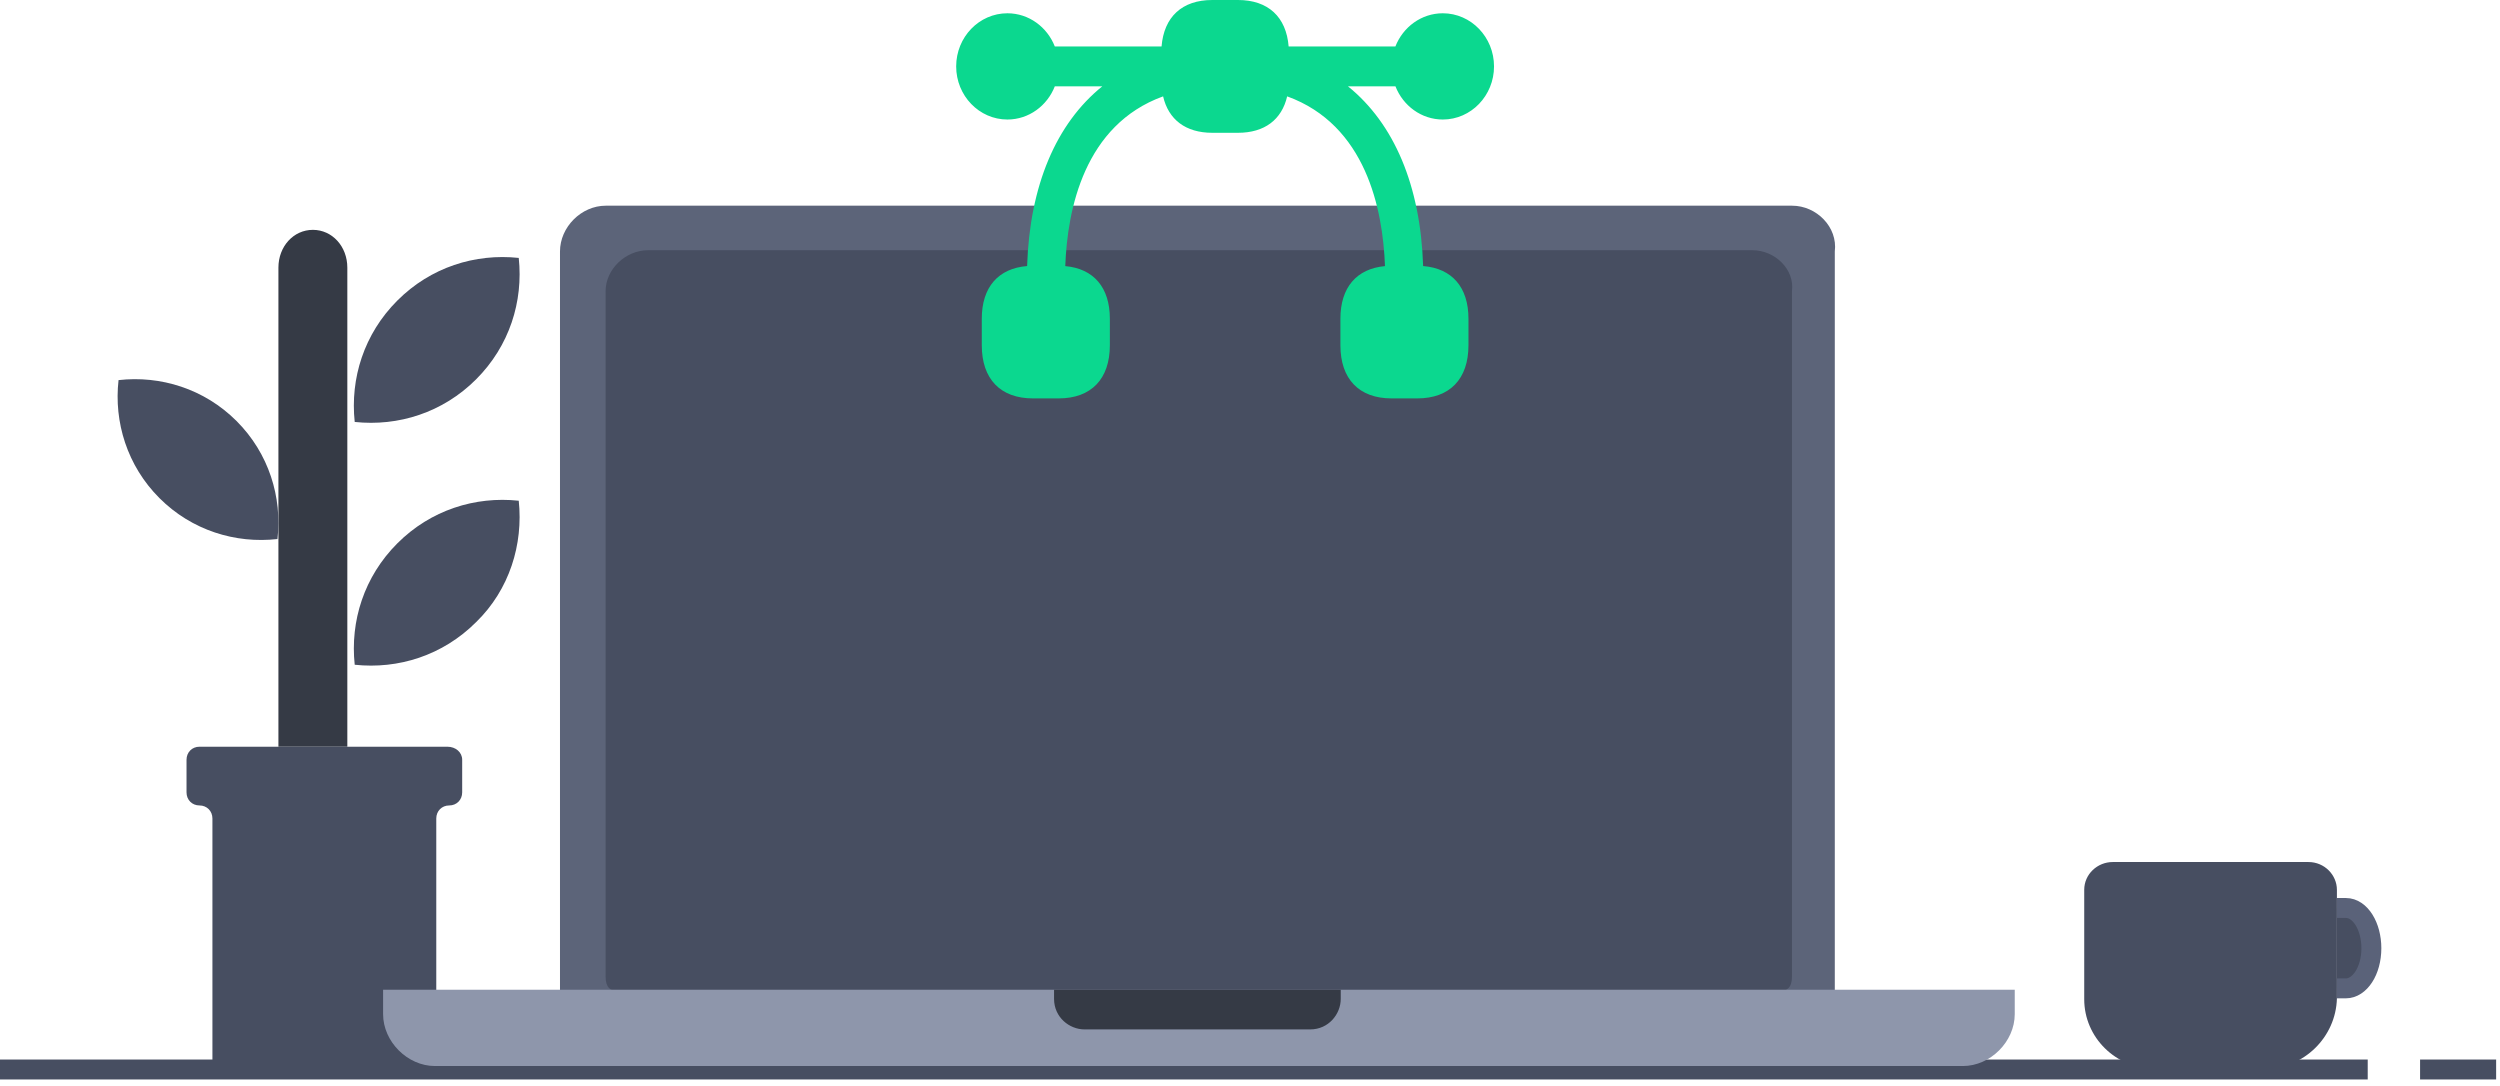 <svg width="251" height="109" viewBox="0 0 251 109" fill="none" xmlns="http://www.w3.org/2000/svg">
<path d="M0 107.375H237.719" stroke="#474E61" stroke-width="2" stroke-miterlimit="10" stroke-linejoin="round"/>
<path d="M242.976 107.375H250.612" stroke="#474E61" stroke-width="2" stroke-miterlimit="10" stroke-linejoin="round"/>
<path d="M234.626 91.161H235.525C236.978 91.161 238.086 93.016 238.086 95.197C238.086 97.488 236.909 99.233 235.525 99.233H234.626" fill="#474E61"/>
<path d="M234.626 91.161H235.525C236.978 91.161 238.086 93.016 238.086 95.197C238.086 97.488 236.909 99.233 235.525 99.233H234.626" stroke="#5A6279" stroke-width="2" stroke-miterlimit="10" stroke-linejoin="round"/>
<path d="M227.377 107.306H216.409C212.403 107.306 209.256 104.141 209.256 100.324V89.341C209.256 87.758 210.591 86.548 212.117 86.548H231.765C233.386 86.548 234.626 87.852 234.626 89.341V100.231C234.53 104.141 231.288 107.306 227.377 107.306Z" fill="#474E61"/>
<path d="M34.872 74.971V26.87C34.872 24.742 33.353 23.077 31.413 23.077C29.472 23.077 27.953 24.742 27.953 26.87V74.971" fill="#353A45"/>
<path d="M23.75 42.271C26.998 45.52 28.336 49.915 27.858 54.119C23.654 54.597 19.259 53.259 16.01 50.011C12.762 46.762 11.424 42.367 11.902 38.163C16.106 37.685 20.501 39.023 23.75 42.271Z" fill="#474E61"/>
<path d="M47.802 38.084C44.453 41.433 39.986 42.829 35.613 42.364C35.148 37.99 36.544 33.524 39.894 30.175C43.243 26.825 47.709 25.429 52.082 25.895C52.547 30.268 51.152 34.734 47.802 38.084Z" fill="#474E61"/>
<path d="M46.403 76.281V79.556C46.403 80.305 45.846 80.867 45.103 80.867C44.36 80.867 43.802 81.428 43.802 82.177V107.259H21.327V82.177C21.327 81.428 20.77 80.867 20.027 80.867C19.284 80.867 18.727 80.305 18.727 79.556V76.281C18.727 75.532 19.284 74.97 20.027 74.97H44.917C45.753 74.97 46.403 75.532 46.403 76.281Z" fill="#474E61"/>
<path d="M47.802 62.461C44.453 65.811 39.986 67.207 35.613 66.741C35.148 62.368 36.544 57.902 39.894 54.552C43.243 51.203 47.709 49.807 52.082 50.272C52.547 54.645 51.152 59.205 47.802 62.461Z" fill="#474E61"/>
<path d="M179.928 20.652H60.816C58.366 20.652 56.223 22.796 56.223 25.247V102.128C56.223 104.578 58.366 103.659 60.816 103.659H179.621C182.071 103.659 184.214 104.578 184.214 102.128V25.247C184.521 22.796 182.377 20.652 179.928 20.652Z" fill="#5C6479"/>
<path d="M175.925 25.12H65.076C62.797 25.12 60.802 27.039 60.802 29.233V98.06C60.802 100.254 62.797 99.431 65.076 99.431H175.64C177.92 99.431 179.914 100.254 179.914 98.06V29.233C180.199 27.039 178.205 25.12 175.925 25.12Z" fill="#474E61"/>
<path d="M140.103 8.667H135.335C139.964 12.4 142.623 18.627 142.882 26.712C145.775 26.941 147.434 28.827 147.434 32V34.667C147.434 38.056 145.559 40 142.291 40H139.719C136.451 40 134.577 38.056 134.577 34.667V32C134.577 28.853 136.207 26.976 139.051 26.717C138.845 20.997 137.13 12.539 129.231 9.675C128.688 12.011 126.968 13.333 124.288 13.333H121.717C119.04 13.333 117.317 12.011 116.775 9.675C108.875 12.539 107.16 20.997 106.954 26.717C109.798 26.973 111.429 28.853 111.429 32V34.667C111.429 38.056 109.554 40 106.286 40H103.714C100.446 40 98.571 38.056 98.571 34.667V32C98.571 28.827 100.23 26.944 103.123 26.712C103.383 18.627 106.041 12.4 110.67 8.667H105.903C105.139 10.619 103.295 12 101.143 12C98.307 12 96 9.608 96 6.667C96 3.725 98.307 1.333 101.143 1.333C103.295 1.333 105.139 2.715 105.903 4.667H116.62C116.86 1.701 118.672 0 121.714 0H124.286C127.328 0 129.141 1.701 129.38 4.667H140.097C140.861 2.715 142.705 1.333 144.857 1.333C147.693 1.333 150 3.725 150 6.667C150 9.608 147.693 12 144.857 12C142.71 12 140.866 10.619 140.103 8.667Z" fill="#0BD88F"/>
<path d="M202.28 99.371V101.821C202.28 104.578 199.831 107.029 197.075 107.029H43.668C40.913 107.029 38.463 104.578 38.463 101.821V99.371H202.28Z" fill="#8E96AB"/>
<path d="M134.61 99.371V100.29C134.61 101.821 133.385 103.353 131.548 103.353H108.889C107.358 103.353 105.827 102.128 105.827 100.29V99.371H134.61Z" fill="#353A45"/>
</svg>
